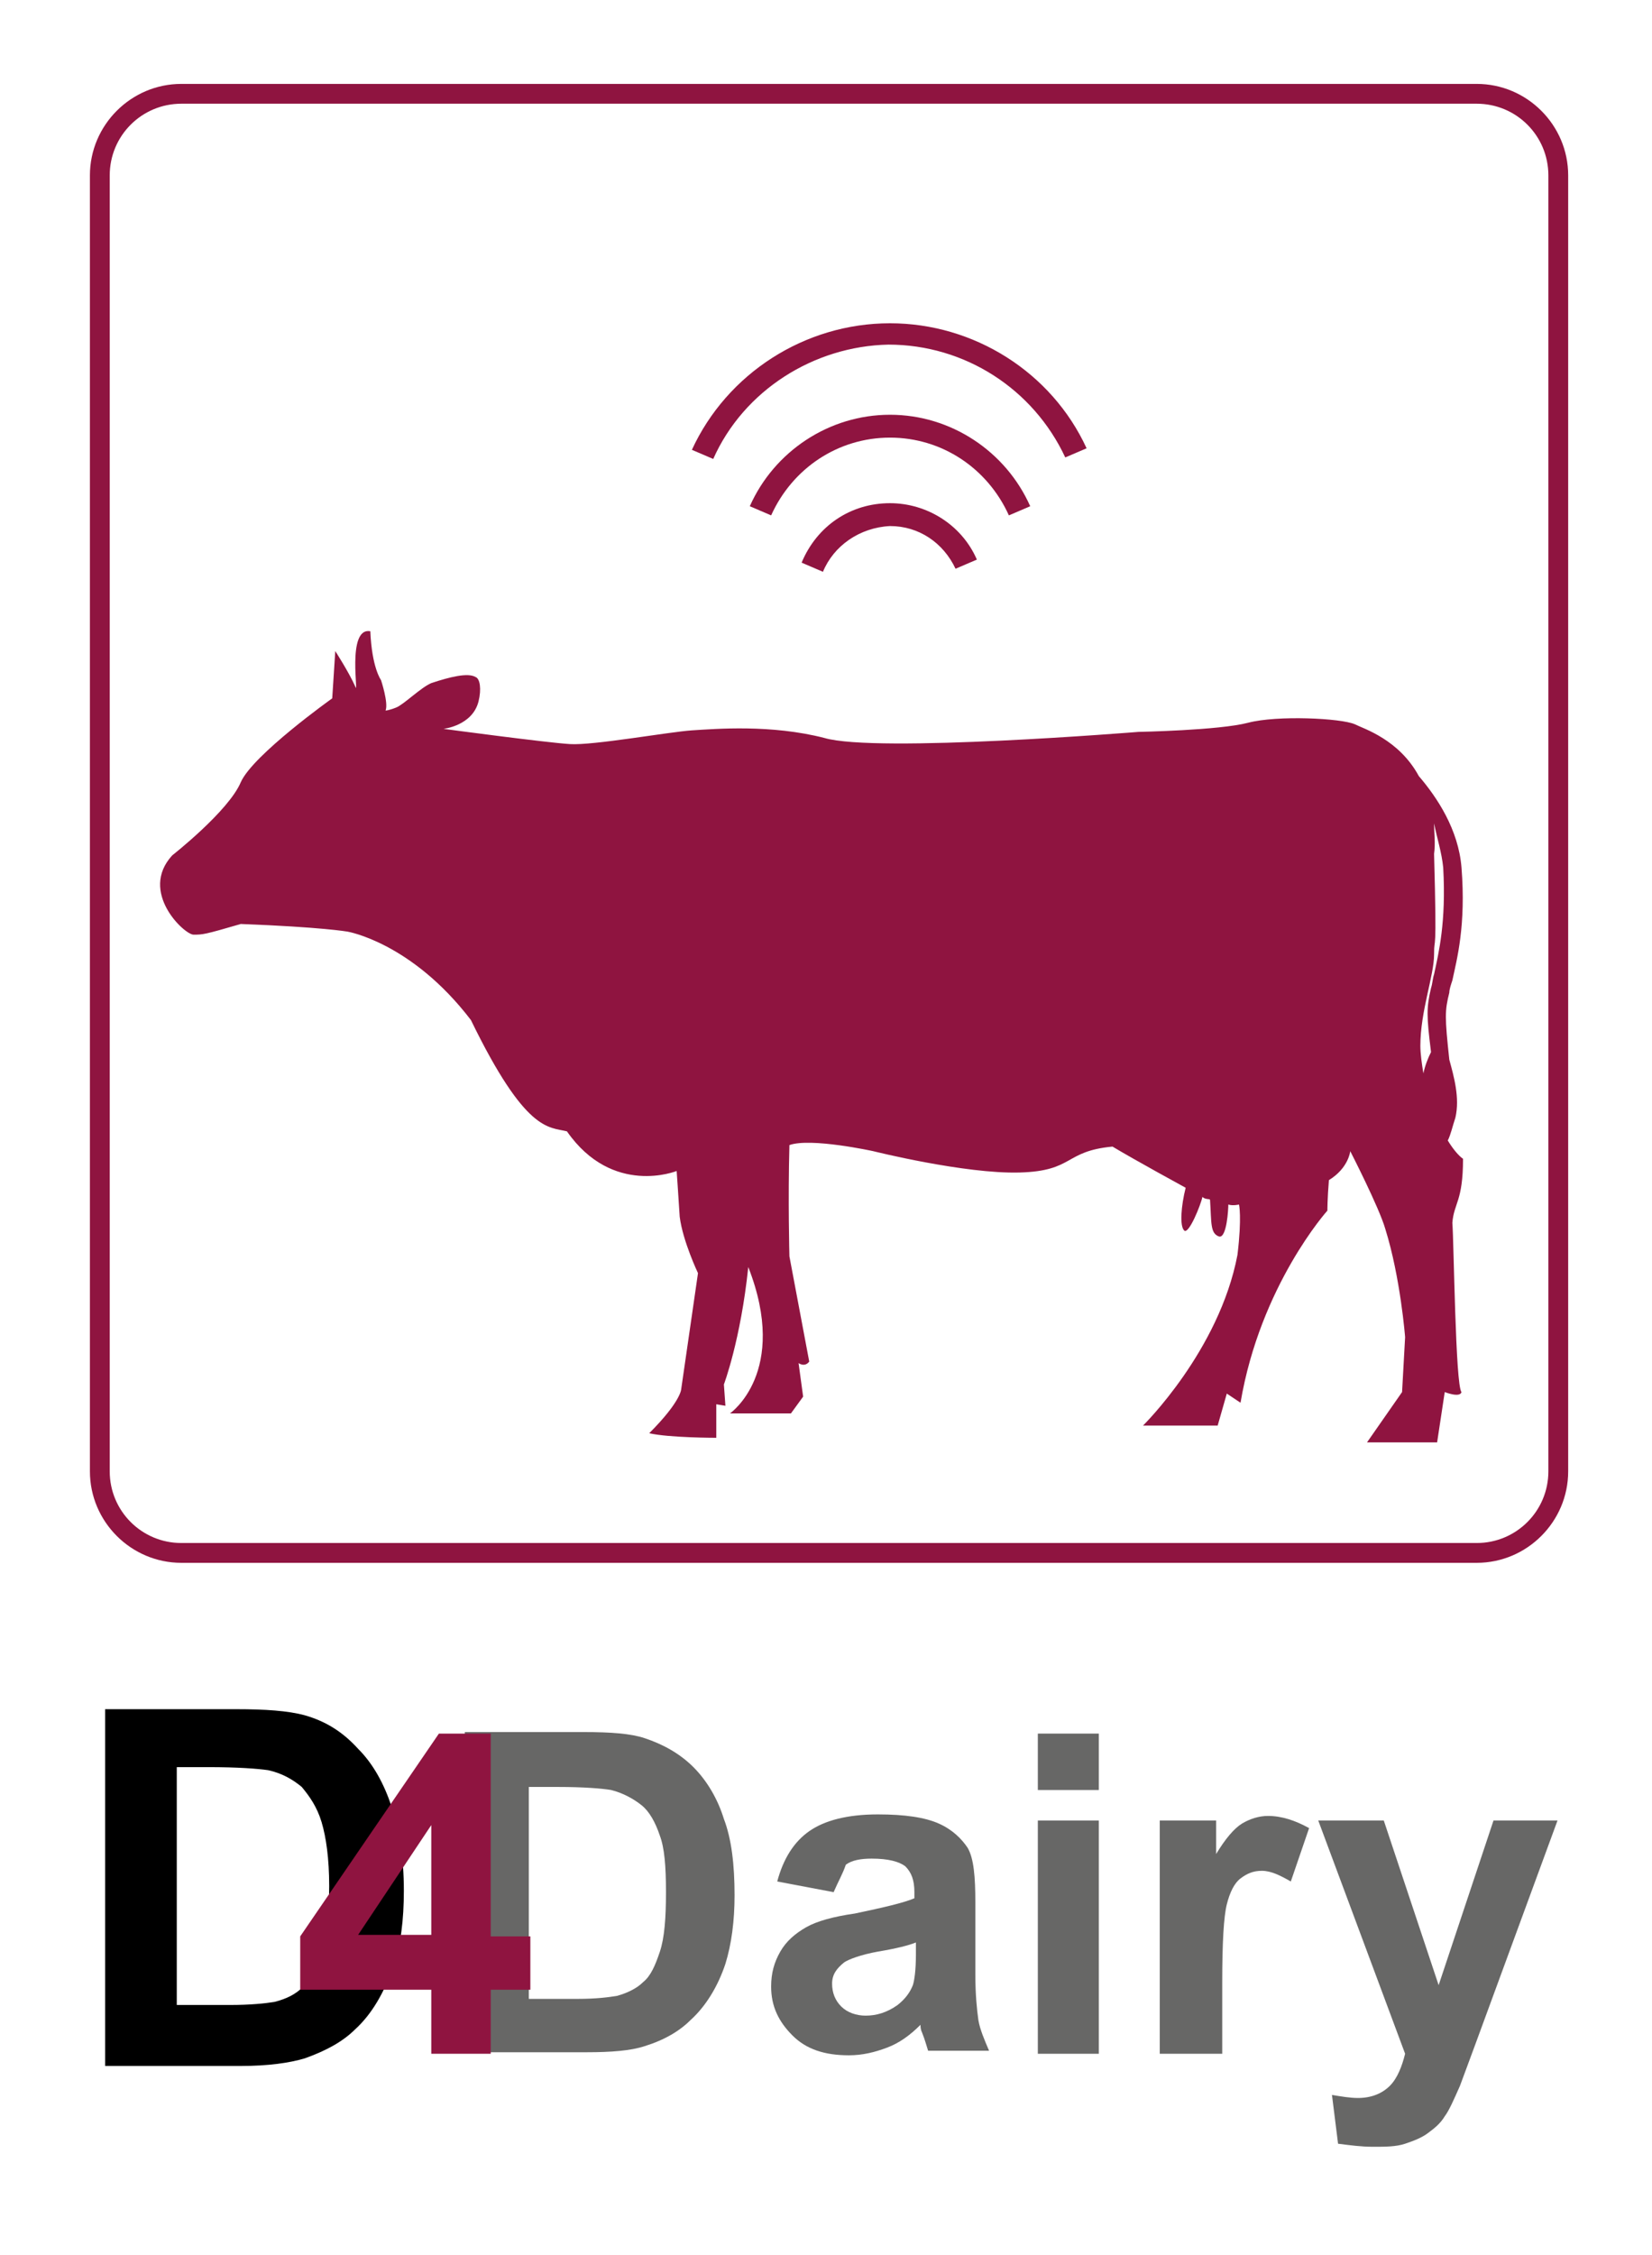 <?xml version="1.0" encoding="utf-8"?>
<svg xmlns="http://www.w3.org/2000/svg" xmlns:xlink="http://www.w3.org/1999/xlink" version="1.1" id="Ebene_1" x="0px" y="0px" viewBox="0 0 108.4 147.7" style="enable-background:new 0 0 108.4 147.7;" xml:space="preserve" width="225" height="307">
<style type="text/css">
	.st0{fill:#676766;}
	.st1{fill:#8F1440;}
</style>
<g id="D4Dairy-Schriftzug">
	<g id="Dairy">
		<path class="st0" d="M30.5,113.5h7.8c1.8,0,3.1,0.1,4,0.4c1.2,0.4,2.3,1,3.2,1.9s1.6,2.1,2,3.4c0.5,1.3,0.7,3,0.7,5    c0,1.7-0.2,3.2-0.6,4.5c-0.5,1.5-1.3,2.8-2.3,3.7c-0.7,0.7-1.7,1.3-3,1.7c-0.9,0.3-2.2,0.4-3.8,0.4h-8V113.5z M34.7,117.1V131h3.2    c1.2,0,2-0.1,2.6-0.2c0.7-0.2,1.3-0.5,1.7-0.9c0.5-0.4,0.8-1.1,1.1-2c0.3-0.9,0.4-2.2,0.4-3.9s-0.1-2.9-0.4-3.7    c-0.3-0.9-0.7-1.6-1.2-2s-1.2-0.8-2-1c-0.6-0.1-1.8-0.2-3.5-0.2H34.7z"/>
		<path class="st0" d="M54.7,124l-3.7-0.7c0.4-1.5,1.1-2.6,2.1-3.3c1-0.7,2.5-1.1,4.5-1.1c1.8,0,3.1,0.2,4,0.6s1.5,1,1.9,1.6    c0.4,0.7,0.5,1.9,0.5,3.6l0,4.7c0,1.3,0.1,2.3,0.2,3c0.1,0.6,0.4,1.3,0.7,2h-4c-0.1-0.3-0.2-0.7-0.4-1.2c-0.1-0.2-0.1-0.4-0.1-0.5    c-0.7,0.7-1.4,1.2-2.2,1.5s-1.6,0.5-2.5,0.5c-1.6,0-2.8-0.4-3.7-1.3c-0.9-0.9-1.4-1.9-1.4-3.2c0-0.9,0.2-1.6,0.6-2.3    s1-1.2,1.7-1.6c0.7-0.4,1.8-0.7,3.2-0.9c1.9-0.4,3.2-0.7,3.9-1v-0.4c0-0.8-0.2-1.3-0.6-1.7c-0.4-0.3-1.1-0.5-2.2-0.5    c-0.7,0-1.3,0.1-1.7,0.4C55.3,122.8,55,123.3,54.7,124z M60.1,127.3c-0.5,0.2-1.3,0.4-2.5,0.6c-1.1,0.2-1.9,0.5-2.2,0.7    c-0.5,0.4-0.8,0.8-0.8,1.4c0,0.6,0.2,1.1,0.6,1.5c0.4,0.4,1,0.6,1.6,0.6c0.7,0,1.4-0.2,2.1-0.7c0.5-0.4,0.8-0.8,1-1.3    c0.1-0.3,0.2-1,0.2-2V127.3z"/>
		<path class="st0" d="M68.1,117.3v-3.7h4v3.7H68.1z M68.1,134.6v-15.3h4v15.3H68.1z"/>
		<path class="st0" d="M80.1,134.6h-4v-15.3h3.7v2.2c0.6-1,1.2-1.7,1.7-2c0.5-0.3,1.1-0.5,1.7-0.5c0.9,0,1.8,0.3,2.7,0.8l-1.2,3.5    c-0.7-0.4-1.3-0.7-1.9-0.7c-0.6,0-1,0.2-1.4,0.5c-0.4,0.3-0.7,0.9-0.9,1.7s-0.3,2.5-0.3,5.1V134.6z"/>
		<path class="st0" d="M86.5,119.3h4.3l3.6,10.8l3.6-10.8h4.2L96.8,134l-1,2.7c-0.4,0.9-0.7,1.6-1,2c-0.3,0.5-0.7,0.8-1.1,1.1    c-0.4,0.3-0.9,0.5-1.5,0.7c-0.6,0.2-1.3,0.2-2.1,0.2c-0.8,0-1.5-0.1-2.3-0.2l-0.4-3.2c0.6,0.1,1.2,0.2,1.7,0.2    c0.9,0,1.6-0.3,2.1-0.8s0.8-1.3,1-2.1L86.5,119.3z"/>
	</g>
	<g id="D">
		<path d="M6.9,112h8.6c1.9,0,3.4,0.1,4.5,0.4c1.4,0.4,2.5,1.1,3.5,2.2c1,1,1.7,2.3,2.2,3.8c0.5,1.5,0.8,3.3,0.8,5.5    c0,1.9-0.2,3.6-0.7,5c-0.6,1.7-1.4,3.1-2.5,4.1c-0.8,0.8-1.9,1.4-3.3,1.9c-1,0.3-2.4,0.5-4.2,0.5H6.9V112z M11.6,115.9v15.5h3.5    c1.3,0,2.3-0.1,2.9-0.2c0.8-0.2,1.4-0.5,1.9-1s0.9-1.2,1.2-2.3c0.3-1,0.5-2.5,0.5-4.3s-0.2-3.2-0.5-4.2c-0.3-1-0.8-1.7-1.3-2.3    c-0.6-0.5-1.3-0.9-2.2-1.1c-0.7-0.1-2-0.2-3.9-0.2H11.6z"/>
	</g>
	<g id="_x34_">
		<path class="st1" d="M28.3,134.6v-4.2h-8.6v-3.5l9.1-13.3h3.4v13.3h2.6v3.5h-2.6v4.2H28.3z M28.3,126.8v-7.2l-4.8,7.2H28.3z"/>
	</g>
</g>
<g id="Kuh-Logo">
	<g>
		<g>
			<path class="st1" d="M96.9,102.4h-85c-3.3,0-6-2.7-6-6v-85c0-3.3,2.7-6,6-6h85c3.3,0,6,2.7,6,6v85     C102.9,99.7,100.2,102.4,96.9,102.4z M11.9,6.7c-2.6,0-4.7,2.1-4.7,4.7v85c0,2.6,2.1,4.7,4.7,4.7h85c2.6,0,4.7-2.1,4.7-4.7v-85     c0-2.6-2.1-4.7-4.7-4.7H11.9z"/>
		</g>
	</g>
	<g id="WLAN">
		<path class="st1" d="M54,37.4l-1.4-0.6c1-2.4,3.2-3.9,5.8-3.9c2.4,0,4.7,1.4,5.7,3.7l-1.4,0.6c-0.8-1.7-2.4-2.8-4.3-2.8    C56.4,34.5,54.7,35.7,54,37.4z"/>
		<path class="st1" d="M66.2,33.7c-1.4-3.1-4.4-5.1-7.8-5.1c-3.4,0-6.4,2-7.8,5.1l-1.4-0.6c1.6-3.6,5.2-6,9.2-6c4,0,7.6,2.4,9.2,6    L66.2,33.7z"/>
		<path class="st1" d="M46.8,30l-1.4-0.6c2.3-5,7.4-8.3,13-8.3c5.5,0,10.6,3.2,12.9,8.2l-1.4,0.6c-2.1-4.5-6.6-7.4-11.6-7.4    C53.4,22.6,48.8,25.5,46.8,30z"/>
	</g>
	<path id="Kuh" class="st1" d="M96,75.9c-0.3-0.2-0.7-0.7-1-1.2c0.2-0.4,0.3-0.9,0.5-1.5c0.3-1.3-0.1-2.7-0.4-3.8   c-0.3-2.8-0.3-3.2,0-4.4c0-0.2,0.1-0.5,0.2-0.8c0.3-1.4,0.9-3.6,0.6-7.4c-0.2-2.5-1.6-4.6-2.8-6c-1.3-2.4-3.6-3.1-4.2-3.4   c-0.9-0.4-5.1-0.6-7-0.1s-7.2,0.6-7.2,0.6s-17.2,1.4-20.6,0.4c-3.5-0.9-7.1-0.6-8.7-0.5c-1.5,0.1-6.5,1-8,0.9c-1.6-0.1-8.3-1-8.3-1   s1.9-0.2,2.3-1.8c0.2-0.8,0.1-1.5-0.2-1.6c-0.5-0.3-1.7,0-2.9,0.4c-0.7,0.3-1.8,1.4-2.3,1.6c-0.5,0.2-0.7,0.2-0.7,0.2   c0.2-0.5-0.3-2-0.3-2s-0.6-0.8-0.7-3.2c-1.6-0.3-0.7,4.5-1,3.6C22.9,44,22,42.6,22,42.6l-0.2,3.1c0,0-5.2,3.7-6,5.5   c-0.8,1.9-4.5,4.8-4.5,4.8c-2.2,2.4,0.8,5.2,1.4,5.2s0.7,0,3.1-0.7c5.3,0.2,7,0.5,7,0.5s4.2,0.7,8.1,5.8c3.6,7.4,5.1,7,6.3,7.3   c3,4.3,7.2,2.6,7.2,2.6s0.1,1.4,0.2,3c0.2,1.6,1.2,3.7,1.2,3.7L44.7,91c0,0,0,0.8-2.1,2.9c1.3,0.3,4.4,0.3,4.4,0.3l0-2.2l0.6,0.1   l-0.1-1.4c0,0,1.1-2.9,1.6-7.7c2.7,6.9-1.2,9.6-1.2,9.6h4l0.8-1.1l-0.3-2.2c0,0,0.4,0.3,0.7-0.1l-1.3-6.9c0,0-0.1-3.7,0-7.3   c1.4-0.5,5.5,0.4,5.5,0.4s6,1.5,9.6,1.4s2.9-1.4,6.1-1.7c1.5,0.9,4.8,2.7,4.8,2.7c-0.3,1.2-0.4,2.5-0.1,2.8   c0.3,0.3,1.1-1.7,1.2-2.2c0.2,0.2,0.5,0.1,0.5,0.2c0.1,1.5,0,2.2,0.6,2.4c0.5,0.1,0.6-1.8,0.6-2.1c0.3,0.1,0.7,0,0.7,0   s0.2,0.8-0.1,3.3c-1.2,6.3-6.2,11.2-6.2,11.2h4.9l0.6-2.1l0.9,0.6c1.3-7.7,5.7-12.6,5.7-12.6s0-0.8,0.1-2c1.3-0.8,1.4-1.9,1.4-1.9   s1.9,3.7,2.3,5.1c1,3.2,1.3,7.1,1.3,7.1L92,91.2l-2.3,3.3h4.6l0.5-3.3c0,0,1,0.4,1.1,0c-0.4-0.4-0.5-9.9-0.6-11.1   C95.4,78.8,96,78.7,96,75.9z M94.7,56.8c0.2,3.6-0.3,5.6-0.6,7c-0.1,0.3-0.1,0.6-0.2,0.9c-0.3,1.3-0.3,1.8,0,4.2   c-0.2,0.4-0.4,0.9-0.5,1.4c-0.1-0.6-0.2-1.3-0.2-1.8c0-2.3,0.9-4.6,0.9-6c0-1.4,0.2,0.6,0-6.6c0.1-0.7,0-1.4,0-2   C94.3,54.9,94.6,55.8,94.7,56.8z"/>
</g>
</svg>
